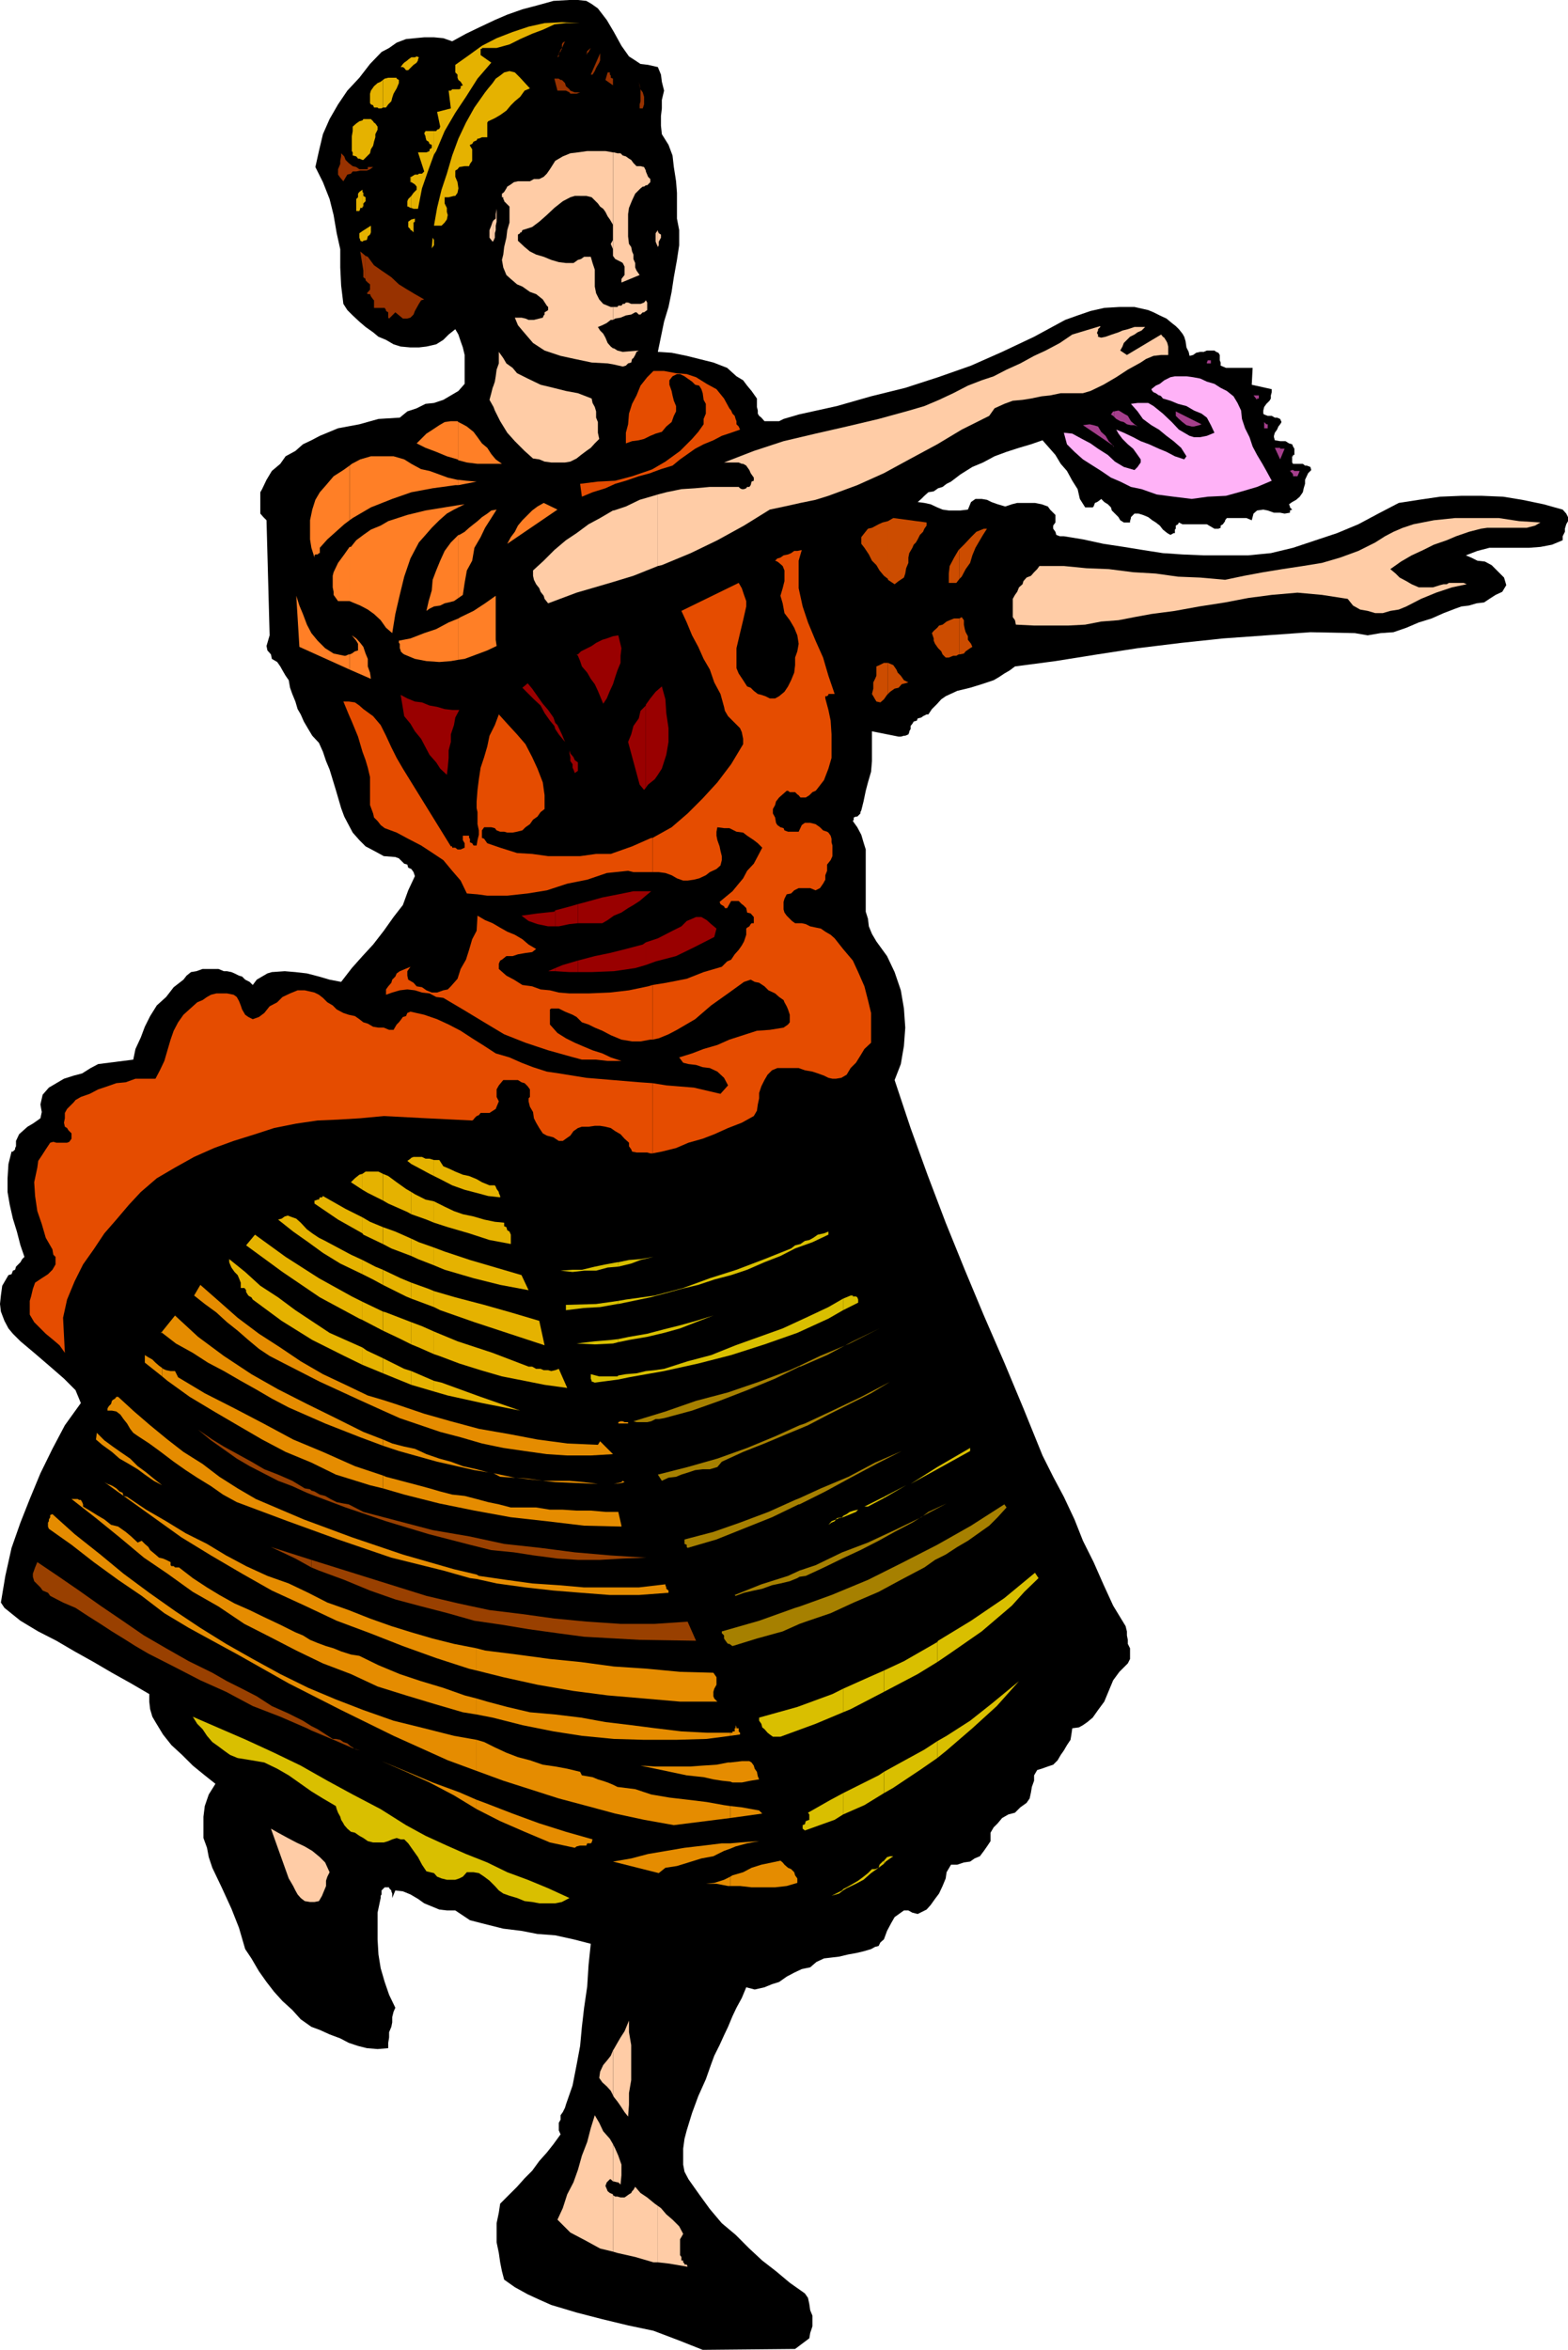 <svg xmlns="http://www.w3.org/2000/svg" width="353" height="528.898"><path d="m148.102 15.098.699 1.699.199 1.601.5 2-.5 2.102v1.898l-.2 1.7v2.199l.2 1.902 1.5 2.399.902 2.402.297 2.598.5 3.199.203 2.601V49.2l.5 2.598V55.2l-.5 3.301-.703 3.898-.5 3.301-.699 3.399-1 3.3-.7 3.399-.698 3.402 3.097.2 3.403.699 2.8.699 3.2.8 3.097 1.2 2.102 1.902 1.5.899.898 1.199 1 1.203 1.203 1.7v1.898l.2.8v.7l.3.5.5.402.7.797h3.3l1-.5 1-.297 1.399-.402 1-.301.898-.2 7.703-1.699 7.7-2.199 7.699-1.902 7.398-2.399 7.403-2.601 7-3.098 7.199-3.402 7-3.797 2.8-1 2.899-1 3.102-.703 3.398-.2h3.402l3.098.7 1.2.5 1.402.703 1.5.7 1.199 1 .898.698.703.7.797 1 .403.699.3 1 .2 1.402.5 1 .199.899.8-.2.7-.5.898-.199H271l.7-.3h1.702l.399.3.5.2.3.5v1.199l.2.5v.699l.5.203.699.297h6l-.2 3.8 4.5 1v.7l-.198.703v.7l-.301.5-.7.698-.5.7-.199.8v.7l.2.199.8.3h.899L287 94h.5l.7.297.3.703-.3.5-.4.5-.3.7-.5.698-.2.7v.3l.2.7 1.2.199h1.202l.797.5.703.203.2.5.3.5v1.398h-.3v.301h-.2v1.399l.2.3h2.199l.5.399h.398l.801.3.2.7-.7.703-.7 1.5v.898l-.3 1-.2.899-.698 1-.801.703-.899.5-.703.5.203.5v.2l.5.5-.5.198v.5l-1.203.2-1-.2h-1.398l-1.399-.5-1-.199-1.402.2-.8.699-.4 1.5-1.198-.5h-4.403l-.398.5v.199l-.5.703-.5.297v.5l-.5.203h-.899l-1.203-.703-.5-.297h-5.5l-.797-.402-.203.402-.5.297V119l-.199.2v.8h-.3l-.7.398-.7-.398-1-.8-.698-.903-.903-.7-.797-.5-.902-.699-1.2-.5-1-.3h-.898l-.8.8v.2l-.2.699v.3H253l-.8-.5-.4-.699-1.5-1.5-.198-.699-.7-.699-.8-.5-.7-.703-.203.203-.699.5-.5.2-.3.8-.2.2h-1.7l-1.198-1.903-.5-2.2-1.2-1.898L240.2 106l-1.398-1.602-1.2-2-1.402-1.601-1.5-1.7-2.597.903-2.7.797-2.8.902-2.7 1-2.601 1.399-2.399 1-2.703 1.699-2.097 1.601-1 .5-.903.7-1 .3-1 .7-1.199.199-.898.8-.7.7-.8.703 1.5.2 1.398.3 1.5.7 1.2.5 1.402.198h2.597l1.703-.199.7-1.699 1-.703H221l1.2.203 1 .5 1.402.5 1.699.5 1.5-.5 1.199-.3h4l1.5.3 1.402.5.5.7 1.2 1.198v1.7l-.5.699V119l.5.7.199.698.8.301h.899l4.3.7 4.602 1 4.598.699 4.3.699 4.5.703 4.4.297 4.8.203h10l5.102-.5 5-1.203 5.097-1.7L301 120l4.8-2 4.5-2.402 4.602-2.399 4.5-.699 4.797-.703 4.801-.2h4.602l4.8.2 4.297.703 4.801 1 4.3 1.2.802.898.398.8v.899l-.398.703-.301 1v.7l-.5 1v.898l-2.399 1-2.601.5-2.602.199h-8.898l-2.7.703-2.601 1 1.2.5 1.402.7 1.699.198 1.5.801 2.8 2.801.5 1.7-.902 1.5-1.5.698-1.398.899-1.2.8-1.699.2-1.703.5-1.699.203-1.398.5-2.602 1-2.7 1.2-2.898.898-2.8 1.199-2.903 1-2.898.203-2.899.5-2.902-.5-10-.203-9.898.703-9.801.7-9.399 1-9.8 1.198-9.102 1.399-9.398 1.5L228.5 150l-1.2.898-1.198.7-1.2.8-1.203.7L221 154l-2.598.797-2.902.703-2.598 1.2-1 .698-.902 1-1.2 1.2-.8 1.199h-.398l-.801.402-.399.301-.8.2-.2.5-.703.198-.297.5-.402.5v.7l-.3.5v.199l-.2.5-.7.3h-.3l-.7.2h-.5l-6-1.2v6.7l-.198 2.402-.7 2.399-.5 1.902-.5 2.398-.5 2-.203.399v.3l-.699.7h-.3l-.5.203v.5l-.2.297 1 1.402.902 1.7.5 1.699.5 1.601v14l.5 1.598.2 1.703.699 1.7 1 1.698 2.398 3.301 1.703 3.598 1.399 4.101.699 4.102.3 4.297-.3 4.101-.7 4.102-1.398 3.598 3.598 10.8 3.8 10.5 4.102 10.801 4.297 10.598 4.301 10.3 4.602 10.602 4.3 10.301 4.297 10.598 2.403 4.8 2.398 4.5 2.402 5.102 1.899 4.797 2.398 4.8 2.203 5 2.2 4.801 2.8 4.602.297 1.2v.898l.203 1V370l.5 1v2.398l-.5 1-1.902 1.899-1.398 1.902-1 2.399-1 2.402-1.403 1.898-1.199 1.7-1.2 1-1 .699-.898.5-1.5.203-.203 1.398-.199 1.2-.8 1.199-.7 1.203-.7 1-.698 1.2-1 1-1.2.398-1.402.5-1 .3-.7 1.2v1.199l-.5 1.402-.198 1.2-.301 1.398-.7 1-1.402 1L228.5 408l-1.5.398-1.398.801-1 1.2-.903.898L223 412.5v1.898l-.8 1.2-.7 1-.898 1.199-1.2.5-1 .703-1.402.2-1.5.5h-1.398l-1 1.698-.2 1.399-.703 1.703-.797 1.7-.902 1.198-1 1.399-.898 1-2 1-1.2-.297-.902-.5h-1l-2.098 1.5-.8 1.398-.903 1.7L199 436.5l-.8.7-.4.8-.8.2-.898.5-1.7.5-1.703.398-1.699.3-2.098.5-1.703.2-1.699.199-1.7.8-1.398 1.2-1.902.402-1.7.801-1.698.898-1.7 1.2-1.601.5-1.7.699-2.199.5-1.902-.5-1 2.402-1.2 2.2-.898 1.898-1 2.402-.902 1.899-1 2.199-1.2 2.402-.698 1.899-1.2 3.402-1.703 3.797-1.398 3.8-1.2 3.903-.5 1.898-.3 2.2v3.601l.3 1.598.899 1.703 1.2 1.7 1.202 1.698 2.399 3.301 2.699 3.2 3.102 2.601 3.097 3.098 2.903 2.699 3.097 2.402 3.102 2.598 3.398 2.402.703 1 .297 1.399.203 1.402.5 1.2v2.398l-.5 1.5-.203 1.199-3.199 2.402-20.8.2-5.298-2.102-5.8-2.2-5.7-1.199-5.8-1.398-5.801-1.5-5.7-1.703-2.699-1.2-2.601-1.199-2.899-1.601-2.402-1.7-.5-1.898-.398-2-.301-2.101-.5-2.399v-4.3l.5-2.399.3-2 1.598-1.602 2.203-2.199 1.7-1.902 1.699-1.7 1.601-2.199 1.7-1.898 1.5-1.902 1.597-2.2-.398-.898v-1.703l.398-.7v-1l.5-.699.5-1 .203-.699 1.5-4.3.899-4.602.8-4.297.399-4.3.5-4.302.7-4.8.3-4.801.5-4.797-3.898-1-4.102-.902-4-.301-3.598-.7-4.101-.5-3.602-.898-3.898-1L102.5 430h-1.898l-1.7-.203-1.703-.7-1.699-.699-1.398-1-1.7-1-1.703-.699L89 425.5l-.7 1.7v-1l-.198-.5v-.2l-.5-.5v-.203h-1l-.2.203-.5.5v.898l-.203.301v.5L85 430.5v6l.2 3.398.5 3.102.902 3.098 1 2.902L89 451.898l-.398.899L88.3 454v1.2l-.2 1-.5 1.198v1.2l-.199 1.199V461l-2.402.2-2.398-.2-2-.5-2.102-.703-1.898-1-2.403-.899-2.199-1-1.898-.699-2.403-1.699-1.898-2.102-2.2-2-1.902-2.101-1.699-2.2-1.7-2.398-1.698-2.902-1.403-2.098-1.398-4.8-1.7-4.301-2.199-4.801-2.101-4.399L47 418l-.398-2.102-.801-2.199v-4.8l.3-2.399.899-2.602 1.5-2.398-2.398-1.902-2.7-2.2L41 395l-2.398-2.203-1.903-2.399-1.699-2.8-.7-1.2-.5-1.699-.198-1.699v-1.703l-4.102-2.399-4.3-2.398-4.098-2.402-4.301-2.399-4.102-2.402-4.097-2.098-4-2.402L1 361.898.2 360.7l1-6 1.402-6.3 2-5.7 2.097-5.3 2.403-5.801 2.699-5.5 2.8-5.301 3.598-5-1.199-2.9-2.598-2.601-3.101-2.7-3.602-3.097-3.097-2.602-1.7-1.699-1-1.199L1 297.297l-.8-2.098L0 293.5l.2-1.902.3-2.2L1.902 287l.7-.203.3-.797.5-.203.2-.7 1-1 .398-.699.5-.5-.898-2.601-.801-3.098-.899-2.902-.703-3.098-.5-2.902v-3.098L1.902 262l.7-2.8h.3l.5-.5v-.302l.2-.398v-1.203l.699-1.5 1-.899.898-.8 1.203-.7 1-.699.7-.5.3-1.402-.3-1.7.5-2.199L11 244.797l1.7-1 1.702-1 2.2-.7 1.898-.5 1.902-1.199 1.7-.898 7.898-1 .5-2.402 1.2-2.598.902-2.402 1.199-2.399 1.5-2.402 2.101-1.899 1.7-2.199L41.3 220.5l.699-.902 1-.801 1.2-.2 1.402-.5h3.597l1.203.5h.7l1 .2.699.3 1 .5.699.2.7.703 1 .5.702.7.899-1.2 1.199-.703 1.2-.7 1-.3 2.902-.2 2.398.2 2.602.3 2.699.7 2.398.703 2.602.5 2.398-3.102 2.403-2.699L84 212.598l2.402-3.098 2.2-3.102 2.097-2.699 1.203-3.3 1.5-3.2-.3-.902-.5-.7-.7-.3-.203-.7-.699-.199-1.2-1.199-.8-.3-2.598-.2L84.2 191.5l-1.898-1-1.399-1.402-1.5-1.7-.902-1.699-1-1.902-.7-1.899-1.198-4.101-1.403-4.598-.797-1.902-.703-2.098-.898-2-1.5-1.601-.899-1.5-1-1.7-.703-1.601-.699-1.2-.5-1.699-.7-1.699-.5-1.402-.3-1.7-.7-1-.698-1.199-.5-.898-.7-1-1.203-.703-.199-1-.8-.899-.2-1 .7-2.398-.7-25.902-.7-.7-.698-.8v-4.801l.398-.7L60 108l1.2-2 1.902-1.602L64.3 102.7l2.2-1.2 1.7-1.5 1.902-.902 1.898-1 4.102-1.7 4.8-.898 4.297-1.203L90 94l1.7-1.402 2.1-.7 2-1 1.9-.199L99.8 90l3.4-2 1.402-1.602v-6.5l-.403-1.699-.5-1.402-.5-1.5-.699-1.2-1.5 1.2-1.2 1.203-1.6 1-2.2.5-1.7.2h-1.898L90.2 78l-1.597-.5-1.7-1-1.703-.703-1.199-1-1.7-1.2-1.398-1.199-1.5-1.398-1.203-1.203-.898-1.399-.5-4.101-.2-4.098v-4.101l-.8-3.598-.7-4.102-.902-3.601L72.7 41 71 37.598 71.8 34l.9-3.8 1.5-3.403 1.902-3.297 2.097-3.102 2.703-2.898 2.399-3.102 2.601-2.699 1.7-.902 1.699-1.2 2.101-.8 2-.2 2.098-.199h2.2l2.1.2 2 .699 3.102-1.7 2.899-1.398 3.601-1.699 2.797-1.203 3.403-1.2L121 1.2l3.602-1 3.597-.2h1.903L132 .2l1.2.698 1.402 1 2 2.602 1.597 2.7 1.703 3.097 1.7 2.402 1.398.899 1.2.8 1.702.2 2.2.5"/><path fill="#983200" d="M133.402 16.797H133L135.102 12v1.598l-.2.5-.3.5-.403.699-.297.703-.5.797M138 19.2l-1.7-1.2.5-1.703h.5v.5l.2.203v.5l.5.2v1.5m6.7 5.198h-.7V23.5l.2-.703v-2.7l-.2-.699-.2-1-.5-.699.5.7.2.8.2.899.5.699.3 1V23.5l-.3.898m-62.4 38.7.5.5.5.402v1.2l-.698.8.199.2h.5l.199.5.5.698.2.2v1.699h2.402l.3.5V70l.5.297V71.5l.2.2L89 70.296l1.7 1.402h1l.702-.199.7-.703.3-.797.399-.703.5-.899.5-.8.699-.2-2.098-1.199-2-1.199-1.601-1-1.7-1.602-2.199-1.5L84.2 59.7l-1.398-1.902-.5-.2v5.5"/><path fill="#983200" d="m82.3 57.598-1.198-1 .699 4.3v1.5l.5.399v.3-5.5M82.3 38.398h.302l.699-.3.699-.5h-1.2v.5h-.5v.3m0-.3h-1.398l-.703-.5-.797-.2-.902-.699-.7-.699-.3-.8-.7-.7v.7l-.198 1v.698l-.5 1.2v1.199l.5.703.699.797.898-1.5.801-.2.402-.5h.797l.903-.199H82.3v-.3m43.9-17.7h1.202l.797.399.203.3h1.399l.8-.3h-1.199l-1-.399-.203-.3-.797-.7-.203-.699L126.5 18h-.3v2.398m0-2.398-.4-.3h-1l.7 2.698h.7V18m0-6.5.3-.5v-.203l-.3.402v.301m0-.3-.2.5h.2zm6 .8.3-.3.5-.903-.8.703v.5m0-.5-.2.898.2-.398zm-5.7-.703.7-1.5-.5.3-.2.403v.797m-.5.903-.2.3v.2zm-.2.5-.3.698.3-.199zm0 0"/><path fill="#a53f8c" d="M272.602 81.797h-.903v-.2l.203-.5h.7v.7m10.8 7.203v.7H283v.3l-.8-1h1.202M270.5 95.5l-.5.2-1.2.3h-.5l-1.198-.3-.903-.7-.797-.703-.703-.7v-1L270.5 95.5m15.3 0h-.398v.898h-.8V95l.5.5h.699m3.399 5.5-1 2.398-1.2-2.601h1.2V101h1m3.402 5-.5 1.2h-1v-.403l-.2-.297-.5-.5.5-.203h.2l.3.203h1.2m-41.802-5.5 1 .5-1-.5m0 0-.198-.203v.203Zm0-6.703.5.5.9.5.8.203.7.5.902.2h.8l.7.3-.7-.5-.8-.703-.7-1.2-.902-.5-.8-.5-.4-.199-1 .2v1.199"/><path fill="#a53f8c" d="M250.8 92.598h-.198l-.5.699.5.3.199.2v-1.2m-.199 7.7-1-1-.7-1.2-1-.898L247.2 96l-1-.3-.898-.2-1.5.2 6.8 4.597"/><path fill="#ffb2f7" d="m279.402 92.398.2 1.899.699 2.101 1 2L282 100.5l1 1.898 1.2 2 .902 1.602 1.199 2.2-3.301 1.398-3.398 1-3.602 1-4.098.199-3.601.5-4.102-.5-3.797-.5-3.402-1.2-2.398-.5-2.403-1.199-2.097-.898-2.2-1.5-1.902-1.203-2.2-1.399-1.898-1.699L240.2 100l-.699-2.602 1.902.2 2.2 1.199 1.898 1 1.7 1.203 2.202 1.398 1.598 1.5 2 1.2 2.402.699.7-.7.199-.3.5-.7v-.699l-.7-1-1-1.398-1.199-1-1.203-1.203-.898-1.2-.5-.898 1.699.7 2.102 1 1.699.898 1.898.703 2.203 1 1.7.7 1.898 1 2.102.698.5-.699-1.2-1.902-1.703-1.5-1.597-1.2-1.7-1.398-1.703-1-1.898-1.402-1.2-1.7-1.5-1.699 1.5-.199h2.399l1.2.7 2.1 1.699 2 1.902 1.602 1.7 2.399 1.398 1 .3h1.398l1.5-.3 1.703-.7-.8-1.699L271.7 94l-1.199-.902-1.7-.7-1.698-1-1.903-.5-1.699-.699-1.7-.5-.398-.5-.3-.199h-.2l-.703-.5-.5-.203-.297-.297-.203-.402 1-.801.903-.399 1-.8 1.398-.7 1-.199h2.602l1.5.2 1.597.3 1.5.7 1.703.5 1.399.898L276.2 88l1.5 1.2.903 1.5.8 1.698"/><path fill="#ff7f26" d="m114.2 122.398.8-1.5.902-1.199.7-1.402 1-1.2 2.199-2.199L121 114l1.402-.8 3.098 1.5-11.3 7.698M78.7 150.7l4.8 2.097-.2-1.399-.5-1.398v-1.703l-.5-1.2-.5-1.5-.698-.898-.903-1-1-.699 1 1.2.403.698v1.5l-.7.2-.703.5-.5.199v3.402"/><path fill="#ff7f26" d="M78.7 147.297h-.2l-.7.3h-.3l-2.398-.5-1.903-1.199L71.5 144.2l-1.398-1.699-1-1.902-.903-2.399-.797-1.902-.703-2.2.703 11.5L78.7 150.7v-3.402m0-12.001.702.3 1.7.7 1.699.902 1.398 1 1.5 1.399 1.203 1.699 1.399 1.203.699-4.3 1-4.302 1-4.101 1.402-4.098 1-1.902.899-1.7 1.5-1.699 1.398-1.601 1.703-1.7 1.7-1.5 1.597-.898 1-.5v-.5l-3.097.5-4.301.7-4.102 1-4.297 1.398-1.703 1-2.199.902-1.7 1.2-1.6 1.199-1.2 1.5h-.3v12.199m0-12.199-1.2 1.699-1.398 1.902-1 2.098-.2.8v2.602l.2 1v.7l1 1.398h2.597v-12.2m.001-5.999.702-.5 4.098-2.399 4.8-1.902 4.302-1.5 4.8-.899 5.098-.699h.7V108h-.2l-2.2-.5-1.898-.703L96.7 106l-1.898-.402-2.2-1.2-1.601-1-2.398-.699H83.5l-2.398.7-1.903 1-.5.398v12.3"/><path fill="#ff7f26" d="m78.7 104.797-1.4 1-2.198 1.402-1.7 2L72 110.797l-1 1.703-.7 2.2-.5 2.398v4.3l.302 1.899.699 2.203v-.5l.199-.203h.5l.3-.297h.2v-1.203l1.7-1.899 1.902-1.699L77.5 118l1.2-.902v-12.301m24.5 43.703 1.402-.203 2.699-1 2.398-.899 2.102-1-.2-1.398v-9.902l-2.402 1.699-2.597 1.703-2.903 1.398-.5.301v9.301"/><path fill="#ff7f26" d="m103.2 139.2-2.2.898-2.8 1.5-2.7.902-3.098 1.2-2.601.5v.5l.199.198v1l.2.5v.2l.5.5.3.199 2.402 1 2.598.5 2.902.203 2.598-.203 1.7-.297v-9.3m0-4.602 1-.7.402-2.699.5-2.8 1.199-2.2.5-2.902 1.398-2.399 1-2.101 1.403-2.2 1.199-1.898-1.2.2-.902.699-1.199.8-1 .899-.898.703-1 .797-1 .902-1.2.7h-.203v14.199"/><path fill="#ff7f26" d="m103.2 120.398-1.7 1.7-1.398 1.902-1 2.2-.903 2.198-.797 2.102-.203 2.398-.699 2.399-.5 2.203.7-.5 1-.5 1.402-.203 1-.5.898-.2 1.2-.3 1-.7v-14.199m0-6.198 1.402-.7-1.403.2zm0-5 4.1-.802-2.398-.199L103.2 108v1.2m0-5.602 1.902.5 2.398.3h5.5l-1.398-1-1-1.199-.903-1.402-1.199-1-1-1.399-.898-1.199-1.5-1.199-.903-.5-1-.5v8.598"/><path fill="#ff7f26" d="m103.2 95-.2-.203h-1.5l-1.398.203-1.2.7-1.5 1-1.402.898-2.2 2.199 2 1 2.4.902 2.402 1 2.398.7.2.199V95"/><path fill="#ffcca6" d="m346.8 117.598-1.198.699-1.903.5h-8.898l-1.399.203-2.703.7-2.898 1-2.102.898-2.898 1-2.399 1.199-2.601 1.203-2.399 1.398-2.402 1.7 1.2 1 .902.902 1.5.797 1.199.703 1.601.7h3.2l1.597-.5.801-.2h.7l.5-.3h3.3l.7.3-3.298.7-3.601 1.198-3.399 1.399-3.3 1.703-1.7.7-1.902.3-1.7.5h-1.698l-1.7-.5-1.703-.3-1.597-.903-1.2-1.5-5.8-.899-5.5-.5-5.801.5-5.301.7-5.2 1-5.8.902-5.5 1-5.3.7-3.798.698-3.601.7-3.899.3-3.601.7-3.801.199h-7.7l-4.1-.2-.2-1-.5-.699v-4.101l.5-.899.5-.699.402-1 .797-.699.203-.703.7-.797 1-.402.699-.801.699-.7.5-.699h5.5l5.102.5 5 .2 5.5.699 5.097.3 5 .7 5 .203 5.602.5 4.3-.902 4.301-.801 4.297-.7 4.602-.699 4.3-.699 4.098-1.199 4.102-1.5 3.8-1.902 2.2-1.399 1.898-1 2.102-.902 2.398-.797 4.602-.902 4.8-.5h9.801l4.598.699 4.8.3M74.2 421.398l-.5 1-.298.899v1.203l-.203.5-.5 1.2-.199.5-.7 1.198-1 .2h-1l-1.198-.2-.903-.699-.699-.8-.5-.899-.5-1-.7-1.203-.3-.5-4-11.2 1.602.903 2.199 1.2 1.898 1 1.903.898 1.699 1L72 418l1.2 1.2 1 2.198m36.902-329.8.3.8 1.2 2.399 1.597 2.601 1.703 1.899 2.2 2.203 1.898 1.7 1.402.198 1.2.5 1.5.2h3.097l1.203-.2 1.399-.699 1-.8L132 101.5l1-.703.902-1 1-1-.3-1.399V95l-.403-1v-1.402l-.297-1-.5-.899-.203-1-3.097-1.199-2.7-.5-2.8-.703-2.903-.7-2.898-1.398L116.402 84l-1-1.203-1.402-1-.7-1.2-1-1.398v2.598l-.5 1.402-.198 1.5-.2 1.2-.3.898v4.8m0-4.8-.2.5-.3 1.203-.403 1.5.903 1.598v-4.801m0-32.597.3-.7v-1l.2-.703v-1l.199-.899V47l-.2 1.2v1l-.5.398v4.601"/><path fill="#ffcca6" d="m111.102 49.598-.2.3-.3.899-.403 1V53.5l.703.898.2-.199v-4.601M138 506.797l1 .3 4 .903 4.102 1.2h1v-12.7l-.7-.5-1.703-1.402-1.5-1-1.199-1.399-.398.7-.301.3-.2.399-.5.3-.699.5-.3.2h-.903l-.699-.2h-.5l-.5-.3v12.699"/><path fill="#ffcca6" d="M138 494.098v-.2l-.7-.3-.5-.399-.198-.5-.301-.699.3-.8.7-.7h.199l.5.5v-8.402l-.7-1.2-1.5-1.699-.898-1.902-1-1.7L133 479l-.8 3.098-1.2 3.101-.898 3.2-1 2.8-1.403 2.7-1 3.101-1.199 2.598 2.902 2.902 3.598 1.898 3.102 1.7 2.898.699v-12.7"/><path fill="#ffcca6" d="M138 491h.2l.8.2h.2l.5.5.202-2.102v-2.399l-.703-2-.699-1.601-.5-1V491m0-19.402.2.402.8 1 .7 1 .902 1.398.8 1 .2-2.699v-2.601l.5-2.899v-7.902l-.5-2.899v-2.601l-1 2.402-.903 1.399-.699 1.199-.8 1.402-.2.301v10.098"/><path fill="#ffcca6" d="m138 461.5-.5 1.2-.7.898-1 1.199-.698 1.5-.2 1.402.7 1 1 .899.898 1 .5 1V461.5m0-330.5 4.602-1.402 5.5-2.2v-16.101l-1 .3-3.102.903-3.098 1.5-2.703.898H138V131m0-16.102-2.898 1.7L132.5 118l-2.7 2-2.398 1.598-2.601 2.199-2.399 2.402-2.402 2.2v1.199l.2.902.5 1 .702.898.297.801.703.899.2.699.8 1 6.399-2.399 6.5-1.898L138 131v-16.102M138 82l2.2.5.702-.203.5-.5.7-.2.199-.8.3-.2.399-.699.3-.699.5-.3-3.6.3-1.2-.3-.8-.5h-.2V82m0-3.602-.5-.398-.7-.8-.5-1.2-.5-.902-.698-.7-.5-.8 1-.399 1-.5.898-.699h.5v-2.902h-.5l-1.7-.7-.898-1L134.2 66l-.297-1.5v-3.8l-.5-1.5-.203-.7-.199-.703h-1.5l-.7.5-.698.203-.7.5-.3.2h-1.7l-1.601-.2-1.7-.5-1.699-.703-1.703-.5-1.398-.7-1.2-1-1.5-1.398v-1.402l.5-.297v-.203h.301l.2-.5 2.199-.7 1.601-1.199 1.7-1.5 1.699-1.601 1.898-1.5 1.703-.899 1-.3H132l1.2.3.702.7.7.699.5.703.699.5.5.7.5 1 .5.698.699 1.2V54l-.5.898.5 1.2v1.5-23.301L136.3 34h-4.1l-2.098.297-1.7.203-1.703.7-1.699 1-1.2 1.898-.698 1-.7.699-1 .5H120.2l-.898.5h-2.7L115.7 41l-.699.5-.3.2-.5.3-.2.398-.5.801-.2.2-.3.199v.8h.3v.399l.2.3v.2l.5.5.2.203.5.5v3.598l-.5 1.699-.2 1.703-.5 2.098-.2 1.699-.3 1.203.3 1.7.7 1.698 1 .899L116.402 64l1.2.5 1.699 1.2 1.398.5 1.5 1.198.903 1.399.3.3v.7l-.3.203-.5.297v.5l-.2.203-.203.5-2 .5H119l-.7-.3-.898-.2h-1.5l.7 1.7 1 1.198 1.199 1.399L120 77.199l2.602 1.7 3.597 1.199 3.203.699 3.797.8 3.602.2L138 82v-3.602"/><path fill="#ffcca6" d="m138 72 .5-.3 1.2-.2 1.202-.5 1.2-.203.898-.5h.3l.5.5h.4l.5-.5h.3l.402-.297.297-.203v-1.7l-.297-.5-.402.5-.8.301h-2.098l-.7-.3h-.5l-.3.3h-.403l-.297.399h-.703l-.199.3h-1V72m0-14.402.5.699 1.402.703.297.2.403.8v1.898l-.403.5-.297.399v.8L144 61.899l-.7-1-.3-.699v-1l-.398-.902v-1l-.301-.7-.2-1-.5-.699-.199-1.699v-5l.2-1.402.699-1.7.699-1.5 1.2-1.199.5-.398h.3l.402-.3h.297l.203-.2.5-.5v-.703l-.5-.5-.203-.5-.297-.7v-.199l-.402-.8-.8-.2h-.9l-.698-.699-.5-.699-.5-.3-.7-.5-.703-.2-.5-.5H139l-.8-.203h-.2v23.3M148.102 509.2l2.597.3 4.102.7-.2-.5h-.5v-.2l-.3-.3v-.403h-.399V508l-.3-.402V504l.3-.5.399-.703-.899-1.7-1.5-1.5-1.402-1.199-1.2-1.398-.698-.5v12.7m0-381.802.898-.199 6.5-2.699 6-2.902 6-3.301 5.8-3.598 3.302-.699 3.597-.8 3.403-.7 2.898-.902 6.5-2.399 6-2.699 5.7-3.102L211 100l5.5-3.3 6.2-3.102 1.202-1.7 2.2-1L228 90.2l2.2-.199 1.902-.3 2.398-.5 1.902-.2 2.399-.5h5l1.699-.5 2.902-1.402 2.899-1.7 2.601-1.699 2.899-1.601 1.199-.801 1.7-.7 1.702-.199H263V78l-.2-.8-.198-.403-.5-.797-.301-.203-.399-.5-7.703 4.601-1.5-1 .5-.898.301-.8 1.402-1.403 1-.5.7-.5.898-.399.8-.8h-2.398l-1.5.5-1.203.3-.898.399-1.5.5-1.399.5-1 .203-.703-.203v-.5l-.199-.2v-.3l.2-.399v-.3l.5-.5v-.2l-6.298 1.899-2.8 1.902-3.2 1.7-2.601 1.199-3.102 1.699-3.097 1.402-2.903 1.5-2.699.899-3.098 1.199-3.3 1.703-3.2 1.5-3.3 1.398-3.403 1-6.898 1.899L190.6 96l-7 1.598-7.199 1.699-6.703 2.203-6.699 2.598h3.3l.7.3h.3l.7.399.2.3.5.7.3.703.2.297.5.703v.7l-.5.198-.2.801-.3.399h-.5l-.2.3-.5.2h-.5l-.398-.2-.301-.3h-6.5l-3.301.3-3.098.2-3.402.699-1.898.5v16.101m.001-70.3.199.5-.2-.5"/><path fill="#ffcca6" d="M148.102 57.098v-5.301l-.5.703v1.898l.5 1.2v1.5"/><path fill="#ffcca6" d="m148.102 55.598.199-.399v-.8l.5-.899v-.703l-.5-.297-.2-.5v3.598"/><path fill="#cc4c00" d="m199.902 156.2.5-.5 1-.7.899-.203L203 154l.8-.203.7-.2-1-.5-.7-1-.698-.699-.301-.699-.7-1-1.199-.5v7"/><path fill="#cc4c00" d="M199.902 149.2H199l-1 .5-.7.3v2.098l-.3.699-.398.8V155l-.301 1.2.3.5.399.698.3.5.9.2.8-.7.7-1 .202-.199v-7m0-18.902v.203l1.5 1 .899-.703L203.5 130l.3-.902.2-1.2.5-1.199V125.5l.2-1 .702-1.203.297-.7.5-.5.403-.699.5-1 .699-.699.3-.699.5-.703v-.7l-7.5-1-1.199.7v13m0-13-1.203.3-.898.403-1.5.797-.899.203-.8 1-.7.898v1.5l.7.899 1 1.5.699 1.402 1 1 .699 1.2 1 1.199.902.699v-13m16.098 30 1-.2.402-.5 1-.699.5-.3-.3-.7-.7-.898v-.8l-.5-.903-.203-.7-.199-1v-1l-.5-.699-.5.301v8.098"/><path fill="#cc4c00" d="M216 139.2h-1.2l-1 .398-.698.3-.903.7-.797.199-.402.5-.8.703-.4.5.4 1.2v.5l.3.698.7 1 .702.7.297.699.703.703h.7l1-.402h.699l.5-.301H216v-8.098m0-8.902.5-.5.902-1.7 1-1.398.5-1.699.7-1.703.699-1.2 1-1.699.898-1.398h-.699l-1.7.7-1.198 1.198-1.403 1.5-1.199 1.2v6.699"/><path fill="#cc4c00" d="m216 123.598-.2.199-1 1.703-1 1.898-.198 1.7v2.101h1.699l.699-.902v-6.7"/><path fill="#e54c00" d="m146.902 259.598 2.098-.399 3.2-.8 2.8-1.2 3.2-.902 2.6-1 3.102-1.399L167 252.7l2.7-1.5.702-1.199.2-1.402.3-1.399V246l.5-1.5.7-1.402.699-1.2 1-1 1.199-.5h4.8l1.4.5 1.702.301 1.2.399 1.398.5 1 .5.902.199h.797l1.203-.2 1.2-.699.898-1.5 1.2-1.199 1-1.601.902-1.5 1.5-1.399V228l-.7-2.902-.8-3.098-1.403-3.203-1.199-2.598-2.2-2.601-1.898-2.399-.902-.8-1.2-.7-1-.699-1-.203-1.398-.297-1-.5-.902-.203H179l-.7-.5-1.198-1.2-.5-.699-.2-.699V203l.2-.703.5-1 1-.2.699-.699 1-.5h2.601l1.2.5 1-.5.699-1 .5-.898v-1l.398-1v-1.402l.801-1 .402-.899v-2.402l-.203-.7v-.8l-.199-.7-.5-.699-.3-.199-.9-.3-.698-.7-1-.699-1.2-.3H181.2l-.699.5-.7 1.5h-2.398l-.8-.302-.2-.5-.703-.199-.699-.5-.3-.5-.2-1.199-.5-.902v-1l.5-.899.2-.8.702-.899.797-.703.903-.797h.3l.399.297H179l.5.5.3.203.4.5h1.202l.797-.5.703-.703.7-.297.199-.203 1.699-2.2 1-2.597.7-2.402v-5.301l-.2-3.098-.5-2.402-.7-2.598v-.5h.4l.3-.3v-.2h1.402l-1.402-4.101-1.2-4.098-1.698-3.8-1.7-4.102-1.203-3.598-.898-4.102V126.2l.699-2.402-1 .203h-.7l-.698.5-.7.297-1 .203-.703.5-.699.2-.5.5.5.198.402.301.797.7.203.5.2.5v2.398l-.403 1.601-.5 1.7.5 1.699.403 2.203 1.199 1.598 1 1.699.699 1.703.3 1.898-.3 1.7L179 148v1.7l-.2 1.698-.698 1.7-.7 1.402-.8 1.2-1.2 1-.902.5h-1.2l-1-.5-.898-.302-.8-.199-.903-.699-.699-.703-.8-.297-.9-1.402-1-1.5-.5-1.2v-4.5l.802-3.398.699-2.902.699-3.098v-1.203l-.5-1.399-.5-1.5-.7-1.199-12.898 6.301 1.2 2.598L155.8 143l1.398 2.598 1.203 2.699 1.399 2.402 1 2.899 1.398 2.601.801 2.899.2.902.702 1.2 2.7 2.698.398.899.3 1.5v1.203l-2.698 4.5-3.102 4.098-3.3 3.601-3.4 3.399-3.6 3.101-4.298 2.399v7.699h1.399l1.5.203 1.398.5 1.203.7 1.399.5h1l1.398-.2 1.203-.3 1.5-.7.899-.703 1.5-.7.898-.8.301-1.2v-.898l-.3-1.199-.2-1-.5-1.402-.2-1v-.899l.2-1 1.5.2h1.2l1.6.8 1.5.2.9.699 1.5 1 .902.699 1 1-1 1.902-.903 1.7-1.5 1.601-.898 1.7-1 1.198-1.399 1.7L163.2 202l-1.2 1 .2.5.3.2.5.3.2.398h.5l.902-1.601h1.699l.699.703.3.2.7.698.2 1 .8.2.7.8v1.399h-.5l-.2.203-.3.5-.5.297-.2.203v1.398l-.5 1.5-.5.899-.7 1-.898 1-.8 1.203-.903.398-1.199 1.2-4.098 1.199-3.8 1.5-4.602.902-3.098.5V234l1.399-.3 2.199-.903 1.902-1 4.098-2.399 3.602-3.101 3.8-2.7L167.5 221l1.5-.5.902.5 1 .2 1.2.8.898.898 1.5.7.902.8 1 .7.2.5.5.902.3.7.399 1.198v1.7l-.399.5-1 .699-3.101.5-2.899.203-6.203 2-2.699 1.2-3.098.898-2.601 1-2.899.902.899 1.2 1.199.3 1.7.2 1.5.5 1.6.198 1.7.801 1.5 1.399.902 1.699-1.703 1.902-6-1.402-6.199-.5-3.098-.5v15.8"/><path fill="#e54c00" d="m146.902 243.797-2.902-.2-12-1-6.2-1-2.698-.398-3.102-1-2.598-1L114.7 238l-3.097-.902-2.602-1.7-2.7-1.699-2.6-1.699-2.7-1.402-2.598-1.2-2.902-1-3.098-.699-.703.301-.297.7-.703.198-.5.7-.398.5-.5.5-.301.5-.398.699h-1l-1.2-.5H85.2l-1.199-.2-1.2-.699-1-.3-.898-.7-1-.699-1.402-.3-1.2-.399-1.5-.8-.898-.903-1.203-.7-1-1-.898-.699-1-.5-2.2-.5H67l-1.7.7-1.698.8-1.2 1.2-1.703.902L59.5 228l-1.2.898-1.398.5-1-.5-.703-.5-.699-1.199-.3-.902-.4-1-.5-.899-.698-.5-1.5-.3h-2.403l-1.199.3-.898.5-1 .7-1.2.5-1 .902-2.101 1.898-1.2 1.7-1 1.902-.699 2-.703 2.398-.699 2.399-1 2.101-1 1.899h-4.5l-2.2.8-2.1.2-2 .703-2.098.7-1.903 1-2 .698-1.199.7-.398.5-1.5 1.5-.5.902v1.2l-.2 1 .2.898.5.3.3.5.7.7v1.199l-.5.703-.5.2h-2.403L12 257l-.7.2-1 1.5-.898 1.398-.8 1.199-.2 1.5-.703 3.3.203 3.102.5 3.399 1 2.902.899 3.098 1.5 2.601.199 1.2.5.5v1.699l-.7 1.199-1 1-1.398.902-1.5 1-.5 1.399L7 291.797l-.3 1v3.101l1 1.7 2.6 2.601 1.7 1.399 1.402 1.199 1.2 1.703-.403-7.902.903-4.098 1.699-4.102 1.898-3.8 2.403-3.399 2.398-3.601 2.7-3.098 2.8-3.3 2.7-2.903 3.6-3.098 4.102-2.402 4.297-2.399 4.5-2 4.403-1.601 4.8-1.5 4.297-1.399 5-1 4.801-.699 4.602-.199 5-.3 5.3-.5 9.598.5 10.3.5.302-.2.199-.3.5-.5.5-.2.398-.5h2l1.403-.902.199-.5.5-1.2-.5-1V245.2l.5-.902 1-1.2h3.3l.801.5.7.2.699.703.5.7v1.698l-.301.301v.7l.3 1.199.7 1.199.2 1.402.5 1 .702 1.2.797 1.199.903.5 1.5.402 1.199.797h.898l.703-.5 1-.7.7-1 1-.699.898-.3h1.5l1.402-.2h1.2l1.199.2 1.199.3 1 .7 1.2.699.902 1 1 .902v.8l.5.7.199.5 1 .198h2.398l.703.2h.5v-15.801m0-22.097-1 .3-4.3.898-4.301.5-4.801.2h-4.3l-2.4-.2-2-.5-2.1-.199-1.9-.699-2.198-.3-1.903-1.2-1.699-.902-1.7-1.5v-1.2l.302-.699L113 216l1-.8h1.402l1.2-.403 1.699-.297 1.5-.203.898-.7-1.699-1-1.398-1.199-1.7-1-1.703-.699-1.597-.902-1.7-1-1.703-.7-1.699-1-.2 3.403-1 1.898-.698 2.399-.7 2.203-1.203 2.098-.699 2.199-1.5 1.703-.7.7-1 .198-1.398.5H97.2l-1.199-.5-1-.699-1.2-.199-.698-.8-1.2-.7-.203-.902v-1l.703-1-2.402 1-.7.5-.3.699-.7.703-.198.7-.7.8-.5.7v1.198l1.399-.5 1.699-.5 1.7-.199 1.702.2 1.598.5 1.7.199 1.5.8 1.6.2 4.4 2.601 4.8 2.899 4.5 2.699 4.8 1.902 5.102 1.7 5 1.398 2.598.703h3.2l2.6.297h3.102L137.5 238l-1.898-.902-2.2-.7-1.902-.8-2.098-.899-2-1-1.902-1.199-1.7-1.902v-3.399l.302-.199h1.699l1.398.7 1.703.698.899.5 1.199 1.2 1.5.5 1.402.699 1.7.703 1.898 1 2.402 1 2.399.398h1.898l2.203-.398h.5v-12.3m0-33.102h-.3L142.3 190.5l-4.801 1.7h-3.3l-3.598.5h-7.2l-3.601-.5-3.399-.2-3.8-1.203-2.903-1-.5-.7-.199-.3-.5-.2v-1.699l.5-.699h1.602l.8.2.399.5.8.3h.899l.7.2h1.202l1-.2 1.2-.3.699-.7 1-.699.699-1 1-.703.7-1 .902-.7V179l-.403-2.902L121 173l-1.2-2.602-1.5-2.898-1.898-2.203-2.203-2.399-1.898-2.101-.899 2.402-1.203 2.399-.5 2.402-.699 2.398-.8 2.399-.4 2.601-.3 2.399-.2 2.601v1.5l.2.899v2.703l.3 1.398v1l-.3 1.2-.2 1.199h-.698l-.301-.5-.5-.2v-.8l-.2-.2v-.5H104.2v1l.403.7v1l-.903.402h-.7l-.5-.402h-.7v-.297h-.3L90.7 173l-1.4-2.402-1.198-2.399-1.2-2.601-1.203-2.399-1.699-2-2.2-1.601-.898-.801-1-.7-1.402-.199h-1.2l.5 1.2.7 1.699.7 1.601.702 1.7.7 1.699.5 1.703.5 1.7.699 1.898.5 1.699.5 2.101v6.301l.699 1.899.2.902.8.797.7.902.902.7 2.699 1 2.601 1.398 2.899 1.5L97.402 192l2.399 1.598 2 2.402 1.898 2.2 1.403 2.898 2.398.199 2.2.3h4.5l4.6-.5 4.302-.699 4.597-1.5 4.5-.898 4.403-1.5 4.8-.5 1.2.297h4.3v-7.7m0-82.3 1.899-.7 2.601-.8 1.7-1.399L156.5 101l1.902-1 2.2-.902 1.898-1 2.102-.7 2-.699L166.3 96l-.5-.5v-.703l-.2-.5-.199-.7-.5-.5-.3-.699-.403-.5L163 89.7l-1.7-2.101-2.198-1.2-2.403-1.5-2.097-.699-2.403-.199-2.699-.5h-2.398l-.2.2v14.198l.7-.3L149 97.2l1-1.2 1.2-1 .5-1.402.5-1v-1.2l-.5-1.199-.298-1.199-.203-1-.5-1.402v-1l.703-.899 1-.5h.7l1 .5.699.5 1 .7.699.699.902.199.5.8.297.903.203 1.5.5.898v2.2l-.5 1.199V95.5l-1.203 1.7-1.398 1.597-1.2 1.203-1.5 1.5-3.3 2.398-2.899 1.7v.699m0-.699-.5.199-4.101 1.402-3.801 1-3.898.2-4 .5.398 2.898 2.402-1 2.899-.899 2.199-1 2.402-.699 2.899-1 2.601-.699.5-.203v-.7m0-21.897-1.203 1.198-1.5 1.899-.898 2.203-1 1.898-.7 2.2-.199 2.402-.5 1.898v2.399l1.399-.5 1.5-.2 1.199-.3 1.402-.7.5-.199V83.7"/><path fill="#900" d="m103.402 159.797-.902 1.703-.3 1.7-.7 2.097V167l-.5 1.898v1.7l-.2 2.199-.198 1.601-1.5-1.398-.903-1.402-1.5-1.7-.898-1.699-1-1.902-1.399-1.7-1-1.699L91 161.2l-.8-4.8 1.5.8 1.702.7 1.598.199 1.7.699 1.702.3 1.7.5 1.699.2h1.601m21.598 58.8 3.2.199h1.902v-2.598l-3.403 1-1.699.7v.699"/><path fill="#900" d="m125 217.898-1.598.7H125Zm0-9.398h.8l2.4-.5 1.902-.203V203.5l-1.7.5-3.402.898v3.602"/><path fill="#900" d="m125 204.898-.2.301-3.8.399-3.598.5 1.598 1.199 2 .703 2.402.5H125v-3.602m0-40.8.8 1.199 1.4 1.703-.7-1.703-1-2.098-.5-.5v1.399m0-1.398-.398-1.2-1.2-1.703-1.203-1.399-2.398-3.398-1-1.203-1.2 1 1.399 1.402 1.2 1.2 1.5 1.398.902 1.703 1.199 1.7 1 1.198.199.7v-1.399m5.102 56.098h3.097l5-.2 4.801-.699 2.402-.699v-5.101l-.703.5-3.797 1-3.601.902-3.399.7-3.8 1v2.597m0-11h5.5l1.199-.7 1.398-1 1.703-.699 1.5-1 1.2-.699 1.398-.902 1.402-1.2v-1h-2.8l-3.403.7-3.597.703-3.602 1-1.898.5v4.297m0-36.199-.7-.5-.3-.7-.7-.8-.203-.7-.5-.699.5.7v.699l.203.8v.899l.5.703v.797l.2.402.3.801.7-.5v-1.902m0-24 .5 1.199L131 150l1.2 1.398.8 1.399.902 1.203.7 1.5.5 1.2.699 1.698.8-1.199.7-1.699.699-1.5.5-1.602.5-1.5.7-1.699v-1.601l.202-1.7L139.2 143l-1.199.2-1.398.5-1 .3-1.403.7-1 .698-2.398 1.2-.7.699v.3m0-.3h-.301l.3.3zm15.3 69.903 2.2-.802 4.597-1.199 4.301-2.101 4.3-2.2.5-1.898-1.198-1-1-.902-1.2-.7H156.7l-.898.399-1.2.5-1.199 1.203-2 1-3.3 1.7-2.7.898v5.101m-.001-15.601 1.2-1h-1.2zm0-24.301.5-.7 1.5-1.199.7-1L149 173l1-3.102.5-2.898v-3.102l-.5-3.398-.2-3.102-.8-2.898-1.398 1.2-1.2 1.5-1 1.398v18.699"/><path fill="#900" d="M145.402 158.598v.199L144.2 160l-.398 1.7-1.2 1.698-.5 1.899-.699 1.703 2.598 9.598 1 1.199.402-.5v-18.7"/><path fill="#e5b200" d="M81.602 307.2 85 308.597l1.2.5v-3.399L82.601 304l-1-.703v3.902"/><path fill="#e5b200" d="M81.602 303.297 74.199 300l-7.699-5.102L62.602 292l-4-2.602-3.403-3.101-3.597-2.899v.7l.199.5.3.699.7 1 .699.703.3.7.4 1v1.198h.8l.2.2.202.3v.399l.5.8.297.2.403.203.3.5 6.5 4.797 6.899 4.3L77.5 305.2l4.102 2v-3.902m0-6.2 4.597 2.402v-4.3l-4.597-2.2v4.098"/><path fill="#e5b200" d="m81.602 293-2.403-1.203-7.398-4.098-7.5-4.8-6.899-5-2 2.398 8.2 6L72 292l8.902 4.797.7.3V293m0-6.203L84 288l2.2 1.2v-3.403l-1.7-.7-2.898-1.5v3.2"/><path fill="#e5b200" d="m81.602 283.598-2.602-1.2-5.8-3.101-1.4-.7-1.5-1-1.198-.898-1.403-1.5-1-.902-1.398-.5-.5-.2-.7.2-.699.5-.8.203L66 277.2l3.402 2.398L72.7 282l3.903 2.398 5 2.399v-3.2m-.001-5.999.199.3L86.199 280v-3.8l-2.898-1.2-1.7-1v3.598"/><path fill="#e5b200" d="m81.602 274-3.801-1.902-5.102-2.899-.199.301H72l-.2.5h-.3l-.5.2h-.2v.698l5.302 3.602 5.5 3.098V274m0-6.203 1.199.703 3.398 1.7v-6l-1-.5h-2.898l-.7.5v3.597"/><path fill="#e5b200" d="m81.602 264.2-.7.198-1 .801-.902.899 2.602 1.699v-3.598m0-209.801.199-.199.8-.199.2-.8.5-.403.199-.5v-1.5L81.602 52v2.398m0-2.398-.7.5v1l.2.5v.2l.5.198V52m0-5.203V46.5h.199v-.703l.5-.5v-.899l-.5-.3v-.7l-.2-.199v-.5 4.098"/><path fill="#e5b200" d="m81.602 42.7-.7.5-.3.398v.8l-.403.399V47.5h.703l.2-.5v-.203h.5v-4.098m0-6.699h.199l1.5-1.5.199-.902.5-.801.2-.899.3-1V30.2l.5-1v-.7l-.5-.703-.3-.2-.2-.3-.5-.5h-1.7l-.198.3V36m0-8.902-.7.199-.703.5-.797.703v1l-.203 1.2V34l.203.297V35l.797.2.403.5h.3l.7.3v-8.902m4.598 282 6.402 2.601v-3.101l-1.602-.5-4.8-2.399v3.399m0-9.598 3.6 1.7 2.802 1.398v-5l-5.7-2.2-.703-.199v4.301m.001-10.3 5.202 2.597 1.2.5v-3.598l-2.403-1-4-1.902v3.402M86.2 280l1.902 1 4.5 1.7v-3.903L89 277.199l-2.8-1V280m0-9.8 1.202.698 4.297 1.899.903.5v-5l-1.2-.7-2.101-1.5-1.899-1.398-1.203-.5v6M86.2 24.2h.702l.5-.7.7-.703L88.3 22l.3-.902.399-.7.3-.5.5-1.199V18l-.5-.3v-.2h-1.898l-.8.2-.403.3v6.2"/><path fill="#e5b200" d="m86.2 18-.5.398-.7.301-.8.7-.7 1-.2.699v2.101l.2.301.5.2.2.5h.8l.2.198h.702l.297-.199V18m6.403 293.7 5.097 1.5v-2.403l-5.097-2.2v3.102m0-9.101 1.699.699 3.398 1.5v-5.098L95 298.5l-2.398-.902v5m0-10.301 5.097 1.902v-3.601l-1.199-.5-3.898-1.399v3.598m0-9.597 1.5.698 3.597 1.399v-4l-3.398-1.2-1.7-.8v3.902m.001-9.402L96 274.5l1.7.7v-4.802L95.8 270l-2.398-1.203-.8-.5v5m0-11.297 1.5.797 2.597 1.402 1 .5v-3.601l-1-.301h-.898l-.801-.399h-1.898l-.5.2V262m0-1.402-.2.199-.703.5.903.703v-1.402m0-208.801.5.5v-2.2l.3-.199V49.2l-.8.2v2.398m0-2.4-.7.5v1.2l.5.5v.199h.2v-2.399m0-2.601.5.203h1L95 42.398l1.5-4.3 1.2-3.301V29.5h-1.9l-.3.5.3.7v.198l.2.7.5.3.2.5.5.2v.699l-.5.3V34l-.7.297h-1.898l1.398 4.3-.5.5h-.7l-.198.2h-.7l-.8.5V41l.8.5.399.5v.7l-.7.698-.5.7v2.699"/><path fill="#e5b200" d="m92.602 44.098-.7.699-.203.5V46.5h.203l.5.297h.2v-2.7m0-4.3h-.2V41h.2v-1.203m0-24.699.5-.5.3-.2.399-.3.3-.5v-.2l.2-.5-.5-.199-.399.2h-.8v2.199m0-2.2-.7.5-.203.2-.699.5-.3.3-.5.7h.5l.3.199.402.5h.5l.7-.7v-2.199M97.7 313.2l3.1.898 7.7 1.699 8.602 1.703-8.903-3.102-8.797-3.199-1.703-.402v2.402m.001-8.402 1.202.402 4.5 1.7 4.797 1.5 4.801 1.398 5.102 1 4.5.902 5.097.7-1.898-4.301-.801.3-.898.2-.7-.2h-1l-.703-.3h-1l-.898-.5H119l-8.098-3.098-7.902-2.602-5.3-2.199v5.098m0-10.597 1.402.698 7.699 2.7 7.898 2.601 7.903 2.598-1.2-5.5-6.402-1.899-6-1.699-6.5-1.699-4.8-1.402v3.601m0-9.402 2.402 1 6.5 1.902 6 1.5 6.398 1.2-1.598-3.399-5.8-1.703-5.801-1.7-5.7-1.898-2.402-.902v4m.001-9.597 3.1 1 4.802 1.398 4.597 1.5L115 280v-2.102l-.3-.699-.5-.3-.2-.7-.5-.199v-.8l-2.098-.2-2.402-.5-2.398-.703-2.403-.5-2-.7-2.097-1-2.403-1.199v4.801M97.7 264.7l1.402.698 2.699 1.399 2.8 1 2.7.703 2.601.7 2.7.3v-.3l-.301-.7v-.203l-.5-.7-.2-.5-.199-.3H110.2l-1.699-.7-1.2-.699-1.698-.699-1.403-.3-1.699-.7L101 263l-1.2-.5-.898-1.402H97.7v3.601m0-210.301V54l-.298-.5-.203 2.398.5-.699v-.8m.001-3.602h1.702l.7-.7.5-.699.199-1-.2-.699v-.902l-.5-1v-1.399H101l1.2-.3h.3l.5-.7.2-1L103 41l-.5-1.203v-1.399l.5-.3.402-.5 1.2-.2h1l.199-.5.5-.699v-2.601l-.5-.801v-.2l.5-.199.3-.5.7-.3.199-.399h.3l.7-.3h1.2v-3.301l.202-.301 1.5-.7 1.2-.699 1.398-1 1-1.199.902-.902 1.2-1 1-1.399 1.199-.5-2.2-2.398-1.199-1.203L114.7 16l-1.199.297-.898.703-1 .7-.7 1-1 1.198-.703.899-2.398 3.402-1.899 3.399-1.703 3.601L101.801 35l-1.2 4.098-1.199 3.601-1 4.098-.703 4"/><path fill="#e5b200" d="m97.7 34.797.5-.797 1.902-4.5 2.398-4.102 2.402-3.601 2.598-4.098 3.102-3.601-2.403-1.7V11h.301v-.203h3.3l2.9-.797 2.402-1.203 2.699-1.2 2.398-.898 2.602-1.199 2.601-.3h3.2L126.5 5l-3.898.2L119 6l-3.598 1.2-3.601 1.398-3.301 1.699-2.898 2.101-3.102 2.2v1.699l.5.5v.703l.2.5.5.398.5.801-.5.2v.5l-.298.199h-1.601l-.301.3h-.5l.5 4-3.098.801.7 3.301-.2.5-.5.2-.203.3h-.5v5.297"/><path fill="#e58c00" d="m36.5 334.297-1.898-1.5-1.7-1.399L31 330l-1.7-1.703-2.198-1.5-1.7-1.2L23.5 324.2l-1.7-1.699-.198 1.5L23 325.2l2.2 1.597 1.702 1.5L29 329.5l2 1.2 1.602 1.198 2 1.399 1.898 1m0-24.5 1.2 1 5 3.601 5.5 3.301 5.3 3.098L59 324l5.3 2.797 5.802 2.402 5.5 2.7 7.699 2.398 2.898.703v-2.902L79.902 330l-7.203-3.203L66 324l-6.7-3.602L52.8 317l-6.698-3.402-6-3.598-.7-1.402h-1l-1-.2-.703-.3-.199-.2v1.899"/><path fill="#e58c00" d="m36.5 307.898-.7-.5-.8-.699-.7-.699-.898-.5-.8-.5v1.7l3.898 3.097v-1.899m0-7.898 3.102 2.398 3.8 2.102 3.399 2.2 3.601 1.898 3.797 2.199 3.403 1.902 3.597 2.098 3.801 2 8.2 3.601 7.902 3.102 5.097 1.898V324l-4.398-1.703-6.2-3.098-6.5-3.199-6.5-3.3-6-3.403-6.199-4.098-5.8-4.3-5.2-4.801-2.902 3.601V300"/><path fill="#e58c00" d="m36.5 299.7-.3.3h.3zM86.2 335l4.8 1.398 7.902 2 7.899 1.602 8.199 1.5 8.102.898 8.398 1 8.402.2v-.2l-.703-3.101h-2.898L133 340h-3.2l-3.1-.203h-2.9l-3.1-.5H115l-2.7-.7-2.398-.5-2.601-.699-2.7-.699-2.8-.3-2.7-.7L96.7 335l-2.597-.703-7.2-1.899-.703-.3V335m0-9.602 3.6 1.2L98.403 329l8.399 1.898 4.3.7-1.199-.2-2.601-.699L104.2 330l-2.699-1-2.598-.703-2.902-1-2.598-1.2-2.402-.5-2.7-.699-2.1-.898v1.398M86.2 317.5l3.8 1.7 9.102 3.097 4.597 1.203 4.801 1.398 4.8 1 4.802.7 5 .699 4.597.3H133l5-.3-2.898-2.899-.5.801-6.903-.3L121 324l-6.3-1.203-6.9-1.2-6.3-1.699-6-1.699L89 316l-2.8-.902v2.402m0-2.402-3.4-1-5-2.399-5.1-2.402-5-2.899-4.598-3.101-4.801-3.098-4.801-3.601-4.3-3.801-4.098-3.598-1.403 2.399 2.403 1.902 2.597 1.898 2.403 2.2L53.5 299.5l2.402 2.098 2.399 2 2.398 1.601 2.903 1.5L72 311l8.902 4.098L86.2 317.5v-2.402m53.702 18.699.7-.2-.403-.3-.297.3v.2"/><path fill="#e58c00" d="M139.902 333.598 138.2 334l1.703-.203zm0-13.2h1.5v-.3h-.8l-.403-.2h-.297v.5m0-.5h-.203l-.5.2v.3h.703v-.5m-28.8 11.7 1.5.8 3.097.2 3.102.199 3.398.5-6.297-.7-4.8-1m11.098 1.7 2.8.3 9.602.403-3.102-.402-3.3-.301h-6"/><path fill="#a68000" d="m180 365.5 1.402-.5 5.598-1.902 5.2-2.399 5.6-2.402 5-2.7 5.302-2.8 2.398-1.7 2.402-1.199 2.598-1.699 2.402-1.402 4.797-3.399 1.903-1.898 2-2.203-.5-.7-7.5 4.801L211 347.7l-8 4.098-7.598 3.8L187.2 359l-7.2 2.598v3.902m0-3.902-1 .3-8.098 2.899-8.402 2.402v.399l.5.5v.699l.2.3.5.7.202.203h.297l.703.5 5.5-1.703 5.797-1.598L180 365.5v-3.902m0-6.7 1.402-.199 4.098-1.902 4.102-2 4.097-1.899 4.102-2.101 3.601-2 4-2.098 2.399-1.5-.399.301-6 2.898-6 2.801-5.8 2.2-6 2.898L180 353.5v1.398m0-1.398-2.598 1.2-6 1.898-6 2.402.2.2 1.898-.7 2.2-.5 1.902-.402 2.199-.801 1.898-.399 2.102-.5 1.699-.699.5-.3V353.5m0-14.902 5.8-2.899 5.7-3.101 5.8-3.098 5.7-2.902-6 2.601-6 3.2-6.2 2.601-4.8 2.2v1.398m0-1.398-1 .398-6 2.699-6.398 2.402-6 2.098-6.5 1.703v1l.5.2v.5l.199.198 6.5-1.898 6-2.402 6.5-2.598 6-2.902H180v-1.399m0-15.601 1.902-.801 4.598-2.399 4.8-2.398 4.802-2.402 4.3-2.598-6.5 3.398-6.5 3.102-6.203 2.898-1.199.399v.8m0-.8-5.3 2.402-6.5 2.7-6.7 2.398-6.7 1.902-6.698 1.7.898 1.398 1.5-.7 1.7-.199 1.202-.5 1.598-.5 1.5-.5 1.7-.199h1.6l1.7-.5 1-1.199 4.8-2.203 4.802-1.899 5-2.101 2.898-1.2v-.8m0-13.199h.2l6-2.598 5.8-3.102 6-2.898-6.7 3.398-6.698 2.801-4.602 2.2v.199"/><path fill="#a68000" d="m180 307.398-2.2 1-6.898 2.602-7 2.398-7.203 1.899-6.898 2.402-7.2 2.2.7.199h2.398l.903-.2 1-.5h.699l1.199-.199 6.3-1.699 6.2-2.203 6.2-2.399 6.3-2.601 5.5-2.7v-.199m27.8 33.802 5.302-2.802-4.102 1.899Zm0 0"/><path fill="#e58c00" d="m107.3 407.2 5.302 2.698 5.5 2.399 5.699 2.402 5.601 1.2.399-.301.8-.2H132l.2-.5h.8l.2-.199.202-.699-6-1.703-6-1.899-6-2.199-6.203-2.402-1.898-.7v2.102"/><path fill="#e58c00" d="m107.3 405.098-3.898-1.7-6-2.199-5.703-2.402-5.797-2.399 5.5 2.399 5.297 2.402 5.5 2.899 5.102 3.101v-2.101m-.001-6.5 6 2.199 12.5 4 6.4 1.703 6.3 1.7 6.5 1.398 6.7 1.199 12.702-1.598V406.5l-1.402-.203-3.898-.7-4.102-.5-4.3-.5-4.098-.699L143 402.7l-4-.5-1-.5-1.2-.5-1.198-.402-1-.297-1.2-.5-1.203-.203-1.199-.2-.398-.8-2.903-.7-2.699-.5-2.8-.398-2.9-1-2.698-.699-2.602-1-2.598-1.203-2.402-1.2-1.7-.5v7"/><path fill="#e58c00" d="m107.3 391.598-5.1-.899L95.5 389l-6.898-1.703-6.801-2.399-6.2-2.398-6.199-2.602-6.3-3.101-6.2-3.399-6-3.398-5.8-3.602-5.7-3.8-5.8-4.098-5.801-4.3-5.2-4.302-5.8-4.601-5-4.5-.5.203v.5L11 342v.398l-.2.301v.899l.2.5 5.102 3.601 5 3.899 5.5 4 5.3 3.601L37 363.098l5.5 3.3 5.3 2.899 5.7 3.101 11.5 6.5 11.8 6 11.802 5.801 12.199 5.5 6.5 2.399v-7m-.001-5.7 3.602.7 6.7 1.699 7 1.402 6.398 1 7.2.7 6.8.199h7.2l6.902-.2 5.3-.699V390h-5.3l-5.7-.3-5.8-.7-5.5-.703-5.801-.7-5.5-1-5.801-.699-5.7-.5-5.1-1.199-4.5-1.199-2.4-.703v3.601"/><path fill="#e58c00" d="m107.3 382.297-2.698-.7-4.801-1.699-5-1.5L90 376.797l-4.8-2-4.298-2.098-1.902-.3-2.2-.7-1.698-.699-1.7-.5-1.902-.703-1.7-.7-1.6-1-1.7-.699-3.398-1.699L59.5 364l-3.3-1.602-3.4-1.5L49.403 359l-2.8-1.703-3.2-2.098-3.101-2.402h-.899l-.3-.297h-.5l-.2-.203v-.7l-1-.5-.703-.3-.898-.2-.801-.699-1.2-1-.398-.699-.8-.699-.7-.703-.902.402-1.5-1.402-1.2-1-1.698-1.2L25 343.2l-1.5-1.2-1.7-1-1.6-1-1.5-.902v-.5l-.2-.5-.3-.5h-.4l-.3-.2h-1.398l5.5 4.301 5.3 4.301 5.5 4.598 5.297 3.601 5.703 4.098 5.797 3.3L55 365.5l5.7 2.898 6 3.102 6 2.898 6.3 2.399 6 2.8 6.402 2L97.7 383.5l6.5 1.898 3.102.5v-3.601M107.3 376l6 1.5 7.7 1.7 8.102 1.398 7.699 1 8.199.699 8.102.703h8.398l-.7-.703-.198-.5v-1l.199-.7.5-.898V377.5l-.7-1-7.5-.203-7.402-.7-7.5-.5-7.398-1-7-.699-7.399-1-7.203-.898-1.898-.5v5"/><path fill="#e58c00" d="m107.3 371-5.1-1-4.798-1.203-4.8-1.399-4.5-1.398-4.801-1.703-4.801-1.899-4.8-1.699-4.298-2.199L65 356.398l-4.8-1.699-4.798-2.199-4.5-2.402-4.3-2.598-4.801-2.402-4.399-2.7-4.5-2.601-4.3-2.899-.801-.199-.2-.699-.699-.3-.703-.7-.797-.5-.402-.203-.8-.297-.7-.402L40.8 346l6.7 4.098 7 4.101L61.2 358l7.402 3.398 7.199 3.399 7.5 2.8 7.398 2.903 7.5 2.7 7.403 2.398 1.699.402v-5m-.001-15.602 4.5 1 6.5.899 6.302.703 6.199.5 6.5.5h6.5l6.699-.5v-.5l-.5-.402v-.301l-.2-.5v-.2l-6 .7h-12.3l-5.7-.5-6-.399-5.8-.8-6.2-.899-.5-.3v1m0-1.001-5.1-1.199-11.5-3.3L79.2 346l-10.798-4-10.8-4.602L53.5 335l-4.098-2.602-3.8-2.898-4.301-2.703L37.699 324l-3.898-3.203-3.602-3.098-3.597-3.3h-.403l-.297.398-.5.3-.203.2L25 316l-.5.5-.3.5v.5h1l1 .2.902.698.699 1 .8 1 .7 1.2.699.902 1 .7 2.602 1.698 2.597 1.899L39.102 329l2.699 1.898 2.601 1.7L47.5 334.5l2.7 1.898 3.1 1.7 11.5 4.3 11.302 4.102 12 4.098L99.8 353.5l6 1.7 1.5.198v-1m57.102 70.102h2.2l2.597.297h5.301l2.602-.297 2.398-.703v-1l-.5-.7-.2-.699-.698-.699-.7-.3-.8-.7-.403-.5-.5-.402-1.898.402-2.399.5-2.203.7-1.898 1-2.399.699-.5.3v2.102"/><path fill="#e58c00" d="m164.402 422.398-1.402.7-2.2.699-1.898.203h2.399l2.601.5h.5v-2.102m0-6.3 1.2-.5 2.597-.7 2.703-.5-4.3.301-2.2.2v1.199m0-1.2H162.5l-4.098.5-4.3.5-4.102.7-4.098.699-3.8 1L138 419l10.3 2.598 1.5-1.2 2.602-.398 2.598-.8 2.902-.903 2.7-.5 2.398-1.2 1.402-.5v-1.199m0-5.698 7.2-1-.7-.7-3.902-.703-2.598-.297v2.7m0-8.2.5.2H167l2-.403 1.902-.297-.3-.703-.2-1-.5-.7-.203-.699-.5-.699-.5-.3H167l-2.598.3V401m0-4.3h-.5l-2.601.5-3.102.198-2.699.2h-8.098l-3.203-.2 10.403 2.2 1.898.199 1.902.203 2.2.5 1.898.297 1.902.203v-4.3m0-6 2.2-.302V390l-.301-.3v-.7h-.5v-.203l-.2-.5V389h-.199v.7h-.5v.3h-.5v.7"/><path fill="#994000" d="m70.102 389.5 5 2.098 4.597 2-.297-.301-.402-.2-.8-.699-.9-.3-.698-.5-1-.2h-.7L71.5 389.2l-1.398-.699v1m0-1.001-1.903-1.203-3.398-1.7L61.199 384l-3.398-2.203-3.301-1.7-3.398-1.699L47.8 376.5l-5.301-2.602L37.402 371l-5-2.902-4.8-3.301-5-3.399L17.8 358l-4.8-3.3-4.598-3.102-.5 1.199-.5 1.402v.7l.297 1 .703.699.7.699.5.703 1.199.5.5.7 2.898 1.5L17 361.897l2.902 1.899 2.7 1.703 2.597 1.7 2.602 1.597L30.5 370.5l2.902 1.7 5.7 2.898 6 3.101 5.8 2.598 6 3.203 6.2 2.398 6 2.602 1 .5v-1m0-35.703 1.699.703 5.699 2.098L83.3 358l5.7 2 6 1.598 5.8 1.5 6 1.699 6.2.902 6 1 6.5.899 6 .8 12.5.7 12.7.199-1.9-4.297-7.398.5H139.7l-7.5-.5-7.398-.703-7.2-1-7.402-.899-7-1.5L96 359.2l-25.898-8.101v1.699"/><path fill="#994000" d="M70.102 351.098 61 348.199l5.5 2.598 3.602 2v-1.7m0-14.699 7.699 2.899 9.101 3.101 9.598 2.899 9.3 2.402 4.802 1.2 5.097.5 4.5.699 5.301.699 4.602.3h5l5.097-.3 5.203-.2-7.902-.5-8.098-.699-7.703-1-8.199-.898-7.898-1.703-8.2-1.399-7.601-2-8-2.101-3.301-1.7-1.2-.199-1.5-.3-1.398-.7-1.203-.699-1.199-.3-1.2-.7-.698-.199v.898m0-.898-.301-.3-1.2-.2-2.8-1.703-3.2-1.399L59.5 330.7l-2.898-1.7-3.102-1.703-3.098-1.7L47.801 324l-3.2-2.203 2.899 2.402 2.7 1.899 3.1 2.199L56.2 330l3.1 1.598 3.302 1.699L65.8 334.5l3.3 1.5 1 .398v-.898m9.6 58.098.5.199.902.203zm0 0"/><path fill="#d9bf00" d="m139.2 310.5 2.402-.5 7.898-1.402 7.7-1.7 7.402-1.898 7.5-2.402L179.5 300l7-3.203 3.3-1.899v-2.601l-3.3 1.902-5.098 2.399L176.2 299l-5.297 1.898-5.3 1.899-5.5 2.203-5.301 1.398-5.301 1.7-2.098.3-2 .2-2.101.5-2.399.199-1.703.3v.903m0-.902-.2.199h-4.098l-1.902-.5v1l.2.5V311h.202l.5.2 5.297-.7v-.902m.001-7.5 2.402-.5 4.097-.7L149.5 300l3.602-1 3.597-1.402 3.903-1.5-3.903 1.199-3.597 1-3.602.902-3.8 1-4.098.7-2.403.5v.699"/><path fill="#d9bf00" d="m139.2 301.398-1.7.2-3.598.3-4.101.5 4.101.2 4.098-.2 1.2-.3v-.7m0-7.898 3.402-.703 3.8-.797 3.399-.902 3.601-1 3.797-.899 3.602-1.199 3.8-1 3.598-1.203 3.903-1.7 3.597-1.398L179 281l3.902-1.402 3.598-1.7v-.699l-1 .399-1.398.3-1 .7-.903.5-1 .199-1 .703-1.199.297-.898.703-6 2.398-6.301 2.399-6 1.902-6 2.2-6.399 1.699-6.5.902-1.703.297v.703"/><path fill="#d9bf00" d="m139.2 292.797-5 .703-6.798.2v1.198l4.098-.5 3.602-.199L139 293.5h.2v-.703m0-7.699 2.902-.7 2.097-.8 2.903-.7-2.903.5-2.597.2-2.403.5v1"/><path fill="#d9bf00" d="M139.2 284.098h-.2l-2.7.5-2.398.5-2.902.699h-2.098L126.2 286l2.703.297L131.5 286h2.7l2.6-.703 2.4-.2v-1M189.8 425.5l.802-.5 2.097-1 1.703-.902 1.7-1.5 1.699-1.2-.801.301h-.7l-.898.899-1 .8-1.203.899L192 424l-1.398.797-.801.402v.301"/><path fill="#d9bf00" d="m189.8 425.2-.198.3-1.403.7-1 .5 1.703-.5.899-.7v-.3m-.001-16.802 4.802-2.101 4.398-2.7v-4.8l-1.2.8-8 4v4.801"/><path fill="#d9bf00" d="m189.8 403.598-2.8 1.5-5.098 2.902.297.398v1.2l-.797.3-.203.7-.5.199v.8l.5.403 6.703-2.402 1.899-1.2v-4.8m-.001-18.2 1.7-.699 7.5-3.902V376l-3.398 1.5-5.801 2.598v5.3"/><path fill="#d9bf00" d="m189.8 380.098-2.398 1.199-7.902 2.902-8.598 2.399v.699l.5.703.2.797.5.402.699.801.5.398.699.5h1.7l7.902-2.898 6.199-2.602v-5.3M189.8 341.5l1.2-.5.5-.203 1.2-.5.5-.5-1 .203-.9.297-.698.5-.801.402v.301"/><path fill="#d9bf00" d="m189.8 341.2-.198.3-1.2.2-.203.3.703-.3.899-.2v-.3m-.001-46.302 3.4-1.699v-.699l-.2-.5-.3-.203h-.7v-.2h-.5l-1.7.7v2.601M199 419.5l.402-.5 1.7-1.203h-.7l-.703.203-.699.797v.703"/><path fill="#d9bf00" d="m199 418.797-.3.203-.7.7-.2.698 1.2-.898v-.703m0-15.199 2.102-1.2 6-4L211 395.7v-3.8l-2.898 1.898-5.301 2.902-3.801 2.098v4.8m0-22.801 7.602-4 4.398-2.7v-4.5l-7.5 4.301L199 376v4.797m0-43.597 5-2.903-5 2.601zm0 0"/><path fill="#d9bf00" d="m199 336.898-4.398 2.2h.8l3.598-1.899v-.3m12 58.801 2.102-1.7 5.8-5 5.5-5 5-5.602-6.203 5.102-4.797 3.797-5.3 3.402-2.102 1.2v3.8m0-21.601 2.8-1.899 7.2-5 3.402-2.902 3.399-2.899 2.8-3.101 3.2-3.098L233 354l-6.898 5.7-7.5 5.097-7.403 4.5-.199.3v4.5m0-43.397 7.402-4.102v-.7L211 330.2v.5m0-.5-6 3.8 6-3.3zM188.2 342l-1 .398-.7.801.7-.5.702-.3.297-.399m-96.797 68.797 4.399 2.402 4.8 2.2 4.301 1.898 4.797 1.902 4.5 2.2 4.602 1.699 4.601 1.902 4.797 2.2-1.699.898-1.5.3h-3.598l-1.601-.3-1.7-.2-1.699-.699-1.703-.5-1.398-.5-1-.699-.899-1-1.203-1.203-1.199-.899-1.2-.8-1.198-.2h-1.5l-.903 1-.797.399-.902.3h-1.898l-1.2-.3-1-.399-.703-.8-1.699-.399-1-1.5-.898-1.699-1-1.402-1.2-1.7L91 414h-.8l-.9-.3-1 .3-.898.398-1 .301H84l-1.2-.3-1-.7-.898-.5-1-.699-.902-.203-.8-.7-.7-.8-.2-.399-.5-.8-.198-.7-.5-.898-.301-.8-.2-.7-2.902-1.703-2.597-1.598-2.403-1.699L65 399.598l-2.598-1.5-2.902-1.399-2.898-.5-3.102-.5-1.7-.699-1.398-1-1.203-.902-1.398-1-1.2-1.399-1-1.5L44.403 388l-1-1.602 6 2.602 6 2.598L61.7 394.5l6 2.898 6 3.399 5.703 3.101L85.7 407.2l5.703 3.598"/></svg>
